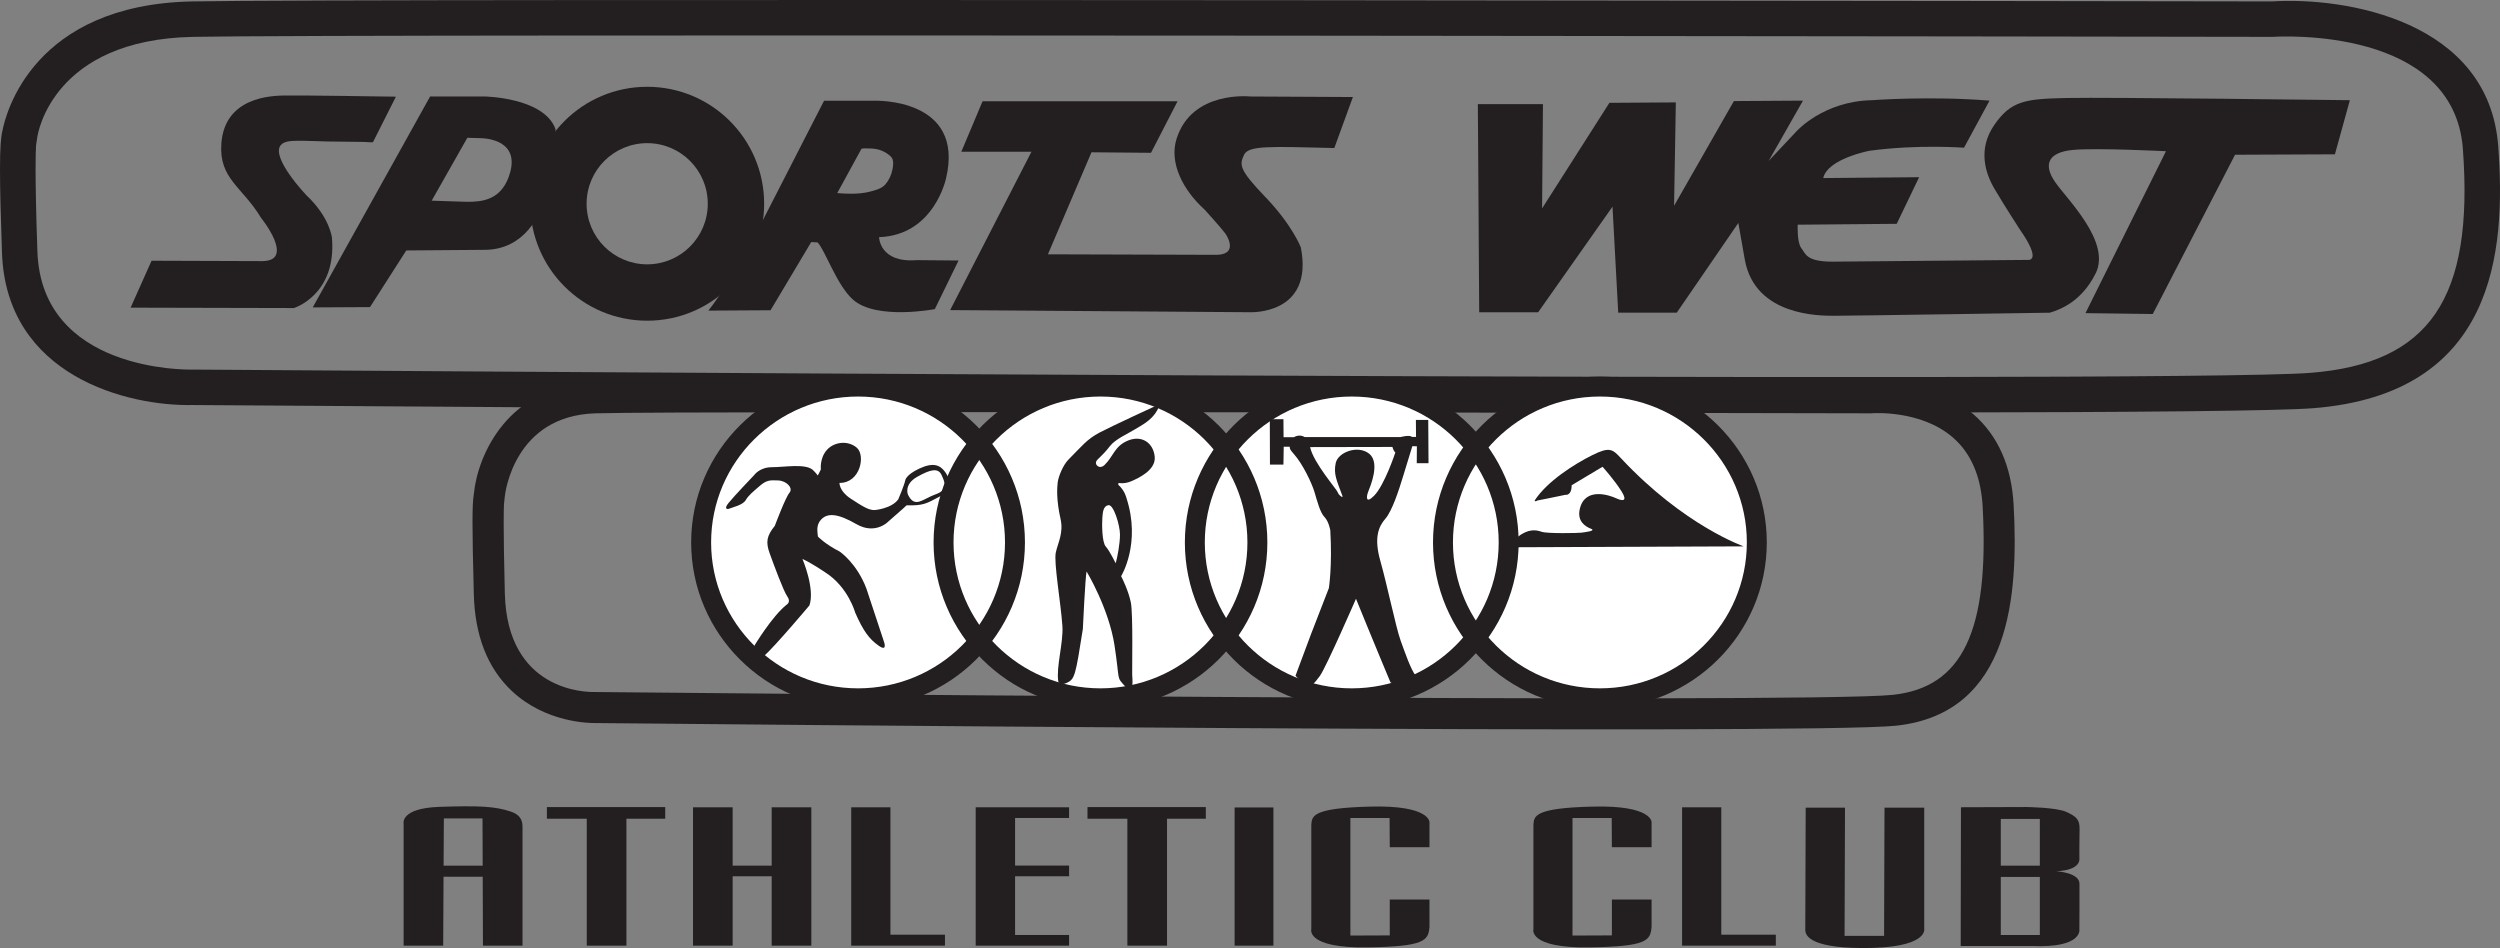 <?xml version="1.0" encoding="UTF-8"?>
<svg xmlns="http://www.w3.org/2000/svg" xmlns:xlink="http://www.w3.org/1999/xlink" width="6167.66pt" height="2338.91pt" viewBox="0 0 6167.66 2338.91" version="1.1">
<rect x="0" y="0" width="6167.66" height="2338.91" fill="#808080" stroke="none"/>
<defs>
<clipPath id="clip1">
  <path d="M 4453 1992 L 4748 1992 L 4748 2338.91 L 4453 2338.91 Z M 4453 1992 "/>
</clipPath>
<clipPath id="clip2">
  <path d="M 0 0 L 6167.66 0 L 6167.66 1018 L 0 1018 Z M 0 0 "/>
</clipPath>
</defs>
<g id="surface1">
<path style=" stroke:none;fill-rule:nonzero;fill:rgb(13.699%,12.199%,12.5%);fill-opacity:1;" d="M 920.285 350.43 L 976.742 238.48 C 976.742 238.48 727.961 234.66 699.254 235.609 C 670.547 236.57 554.863 238.738 546.152 353.301 C 539.457 441.328 597.828 460.48 643.754 537.02 C 643.754 537.02 728.91 642.281 648.531 644.191 L 373.906 643.238 L 322.234 759.02 L 725.078 759.98 C 725.078 759.98 831.293 727.449 818.855 585.828 C 818.855 585.828 813.113 535.121 755.703 481.531 C 755.703 481.531 667.621 389.129 692.527 358.148 C 701.02 347.59 720.738 347.59 732.504 347.391 C 757.652 346.98 783.082 348.629 808.273 349.031 C 838.406 349.512 868.547 349.801 898.68 350.16 C 900.395 350.18 919.555 351.879 920.285 350.43 "/>
<path style=" stroke:none;fill-rule:nonzero;fill:rgb(13.699%,12.199%,12.5%);fill-opacity:1;" d="M 1370.5 318.77 C 1342.238 239.48 1193.078 237.91 1193.078 237.91 L 1061.191 237.91 L 771.508 758.398 L 912.809 757.621 L 1002.301 617.879 C 1010.16 617.879 1200.93 616.301 1200.93 616.301 C 1381.488 609.23 1370.5 318.77 1370.5 318.77 Z M 1258.91 424.129 C 1239.988 495.078 1187.961 497.922 1152.012 497.922 L 1064.969 495.078 L 1152.949 339.93 L 1185.121 340.871 C 1185.121 340.871 1281.488 339.43 1258.91 424.129 "/>
<path style=" stroke:none;fill-rule:nonzero;fill:rgb(13.699%,12.199%,12.5%);fill-opacity:1;" d="M 1596.648 214.102 C 1437.289 214.102 1308.102 343.289 1308.102 502.648 C 1308.102 662 1437.289 791.191 1596.648 791.191 C 1756 791.191 1885.191 662 1885.191 502.648 C 1885.191 343.289 1756 214.102 1596.648 214.102 Z M 1596.648 652.121 C 1514.09 652.121 1447.172 585.199 1447.172 502.648 C 1447.172 420.102 1514.09 353.172 1596.648 353.172 C 1679.199 353.172 1746.121 420.102 1746.121 502.648 C 1746.121 585.199 1679.199 652.121 1596.648 652.121 "/>
<path style=" stroke:none;fill-rule:nonzero;fill:rgb(13.699%,12.199%,12.5%);fill-opacity:1;" d="M 2261.648 641.75 C 2169.629 649.18 2168.699 585.051 2168.699 585.051 C 2305.34 580.398 2334.16 439.109 2334.16 439.109 C 2380.629 241.109 2158.469 248.551 2158.469 248.551 L 2032.988 248.551 L 1898.211 511.609 C 1802.461 701.238 1747.621 766.309 1747.621 766.309 L 1901 765.371 L 2001.379 597.129 L 2017.172 598.059 C 2036.691 619.43 2064.59 704.031 2104.559 739.352 C 2162.289 790.371 2306.27 762.59 2306.27 762.59 L 2364.828 642.68 Z M 2099.23 477.949 C 2087.988 477.988 2076.719 477.32 2065.531 476.301 C 2065.531 476.301 2125 367.59 2125.031 367.539 C 2126.191 365.41 2139.078 366.25 2140.891 366.219 C 2152.699 366.102 2164.781 367.109 2175.738 371.852 C 2183.801 375.34 2192.43 380.59 2198.461 387.059 C 2205.781 394.91 2203.641 408.539 2201.828 417.91 C 2199.262 431.219 2193.34 444.328 2184.48 454.691 C 2175.031 465.73 2158.199 469.809 2144.711 473.148 C 2129.93 476.828 2114.41 477.91 2099.23 477.949 "/>
<path style=" stroke:none;fill-rule:nonzero;fill:rgb(13.699%,12.199%,12.5%);fill-opacity:1;" d="M 2839.59 377 L 2905.129 249.852 L 2424.051 249.852 L 2371.609 374.379 L 2544.641 374.379 L 2344.078 765.02 L 3083.398 770.262 C 3083.398 770.262 3242.031 778.129 3209.25 610.34 C 3209.25 610.34 3188.289 555.281 3121.43 485.801 C 3054.57 416.328 3058.512 405.84 3068.988 382.238 C 3079.48 358.648 3131.922 361.27 3291.84 365.199 L 3337.719 239.359 L 3084.719 238.051 C 3084.719 238.051 2940.121 222.051 2902.512 342.922 C 2884.16 401.91 2918.238 468.762 2971.988 517.262 C 2971.988 517.262 3011.309 560.531 3023.109 576.262 C 3023.109 576.262 3058.52 626.07 3003.449 628.691 L 2585.281 627.379 L 2692.77 375.691 L 2839.59 377 "/>
<path style=" stroke:none;fill-rule:nonzero;fill:rgb(13.699%,12.199%,12.5%);fill-opacity:1;" d="M 3645.941 256.949 L 3806.578 256.949 L 3804.41 514.199 L 3970.48 253.699 L 4134.379 252.609 L 4130.039 507.691 L 4277.66 249.352 L 4448.07 248.27 L 4363.41 396.969 L 4431.789 324.25 C 4431.789 324.25 4498 249.352 4618.488 247.18 C 4618.488 247.18 4761.762 236.328 4908.289 248.27 L 4845.352 364.398 C 4845.352 364.398 4731.379 355.719 4611.988 372 C 4611.988 372 4508.871 391.539 4498.012 439.301 L 4734.629 437.129 L 4679.289 552.18 L 4435.078 554.352 C 4435.078 554.352 4432.898 597.77 4443.762 611.879 C 4454.609 626 4455.699 645.531 4520.828 645.531 L 5003.82 641.191 C 5003.82 641.191 5038.551 645.531 4983.199 566.301 C 4983.199 566.301 4943.02 504.422 4920.23 465.352 C 4897.441 426.281 4878.98 367.66 4920.23 307.961 C 4961.48 248.27 4997.289 243.93 5098.238 241.75 C 5199.191 239.578 5797.281 247.18 5797.281 247.18 L 5760.379 380.691 L 5513.988 381.77 L 5311.02 774.699 L 5144.961 772.531 L 5343.578 373.09 C 5343.578 373.09 5174.27 364.398 5114.57 369.828 C 5054.871 375.262 5039.039 404.121 5070.078 449.07 C 5099.941 492.32 5209.012 597.07 5169.93 674.84 C 5134.738 744.852 5082.031 763.84 5057.059 771.441 C 5057.059 771.441 4563.211 779.039 4525.211 779.039 C 4487.219 779.039 4330.91 779.039 4304.859 642.281 L 4288.578 550.012 L 4136.621 771.441 L 3992.262 771.441 L 3978.148 509.852 L 3794.719 770.352 L 3649.289 770.352 L 3645.941 256.949 "/>
<path style=" stroke:none;fill-rule:nonzero;fill:rgb(13.699%,12.199%,12.5%);fill-opacity:1;" d="M 1259.898 2002.113 C 1220.949 1989.152 1180.898 1987.242 1083.859 1990.598 C 986.82 1993.949 995.75 2031.855 995.75 2031.855 L 995.75 2333.012 L 1093.34 2333.012 L 1094.25 2162.914 L 1190.891 2162.914 L 1191.488 2333.012 L 1289.09 2333.012 L 1289.09 2040.219 C 1289.09 2024.598 1284.328 2010.238 1259.898 2002.113 Z M 1094.391 2135.594 L 1095.012 2019.023 L 1190.379 2019.023 L 1190.789 2135.594 L 1094.391 2135.594 "/>
<path style=" stroke:none;fill-rule:nonzero;fill:rgb(13.699%,12.199%,12.5%);fill-opacity:1;" d="M 1641.129 1991.129 L 1349.191 1991.129 L 1349.191 2019.836 L 1447.57 2019.836 L 1447.57 2333.004 L 1545.41 2333.004 L 1545.41 2019.836 L 1641.129 2019.836 L 1641.129 1991.129 "/>
<path style=" stroke:none;fill-rule:nonzero;fill:rgb(13.699%,12.199%,12.5%);fill-opacity:1;" d="M 2974.852 1991.129 L 2682.898 1991.129 L 2682.898 2019.836 L 2781.289 2019.836 L 2781.289 2333.004 L 2879.129 2333.004 L 2879.129 2019.836 L 2974.852 2019.836 L 2974.852 1991.129 "/>
<path style=" stroke:none;fill-rule:nonzero;fill:rgb(13.699%,12.199%,12.5%);fill-opacity:1;" d="M 1903.809 1991.664 L 1903.809 2135.594 L 1807.488 2135.594 L 1807.488 1991.664 L 1709.719 1991.664 L 1709.719 2333.012 L 1807.488 2333.012 L 1807.488 2161.824 L 1903.809 2161.824 L 1903.809 2333.012 L 2001.59 2333.012 L 2001.59 1991.664 L 1903.809 1991.664 "/>
<path style=" stroke:none;fill-rule:nonzero;fill:rgb(13.699%,12.199%,12.5%);fill-opacity:1;" d="M 2196.738 2305.938 L 2196.738 1991.664 L 2100.031 1991.664 L 2100.031 2333.012 L 2331.27 2333.012 L 2331.27 2305.938 L 2196.738 2305.938 "/>
<path style=" stroke:none;fill-rule:nonzero;fill:rgb(13.699%,12.199%,12.5%);fill-opacity:1;" d="M 4246.512 2305.938 L 4246.512 1991.664 L 4149.809 1991.664 L 4149.809 2333.012 L 4381.051 2333.012 L 4381.051 2305.938 L 4246.512 2305.938 "/>
<path style=" stroke:none;fill-rule:nonzero;fill:rgb(13.699%,12.199%,12.5%);fill-opacity:1;" d="M 2637.488 2018 L 2637.488 1991.633 L 2407.102 1991.633 L 2407.102 2333.012 L 2637.488 2333.012 L 2637.488 2306.645 L 2504.27 2306.645 L 2504.27 2161.781 L 2637.488 2161.781 L 2637.488 2135.414 L 2504.27 2135.414 L 2504.27 2018 L 2637.488 2018 "/>
<path style=" stroke:none;fill-rule:nonzero;fill:rgb(13.699%,12.199%,12.5%);fill-opacity:1;" d="M 3141.602 2333.012 L 3045.852 2333.012 L 3045.852 1992.035 L 3141.602 1992.035 L 3141.602 2333.012 "/>
<path style=" stroke:none;fill-rule:nonzero;fill:rgb(13.699%,12.199%,12.5%);fill-opacity:1;" d="M 3331.48 2018.043 L 3428.199 2018.043 L 3428.648 2090.117 L 3526.578 2090.117 L 3526.578 2028.387 C 3526.578 2028.387 3528.398 1986.293 3381.73 1989.902 C 3235.07 1993.512 3236.441 2013.41 3235.07 2036.363 L 3235.07 2292.137 C 3235.07 2292.137 3220.891 2339.473 3373.762 2337.207 C 3515.699 2335.105 3523.691 2320.406 3526.578 2286.66 L 3526.578 2219.219 L 3428.648 2219.219 L 3428.648 2307.668 L 3331.48 2308.086 L 3331.48 2018.043 "/>
<path style=" stroke:none;fill-rule:nonzero;fill:rgb(13.699%,12.199%,12.5%);fill-opacity:1;" d="M 3879.449 2018.043 L 3976.172 2018.043 L 3976.621 2090.117 L 4074.551 2090.117 L 4074.551 2028.387 C 4074.551 2028.387 4076.371 1986.293 3929.699 1989.902 C 3783.039 1993.512 3784.41 2013.41 3783.039 2036.363 L 3783.039 2292.137 C 3783.039 2292.137 3768.859 2339.473 3921.73 2337.207 C 4063.672 2335.105 4071.66 2320.406 4074.551 2286.66 L 4074.551 2219.219 L 3976.621 2219.219 L 3976.621 2307.668 L 3879.449 2308.086 L 3879.449 2018.043 "/>
<g clip-path="url(#clip1)" clip-rule="nonzero">
<path style=" stroke:none;fill-rule:nonzero;fill:rgb(13.699%,12.199%,12.5%);fill-opacity:1;" d="M 4454.77 1992.57 L 4551.719 1992.57 L 4550.691 2308.844 L 4648.16 2308.844 L 4649.191 1992.57 L 4747.191 1992.57 L 4747.199 2292.254 C 4747.199 2292.254 4756.531 2339.43 4595.789 2338.906 C 4457.871 2338.457 4453.73 2304.168 4453.73 2293.801 L 4454.77 1992.57 "/>
</g>
<path style=" stroke:none;fill-rule:nonzero;fill:rgb(13.699%,12.199%,12.5%);fill-opacity:1;" d="M 5130.191 2180.168 C 5129.969 2152.336 5072.969 2149.43 5072.969 2149.43 C 5134.641 2146.762 5129.969 2118.707 5129.969 2118.707 C 5129.969 2118.707 5129.738 2071.496 5130.422 2046.336 C 5131.09 2021.172 5121.738 2014.051 5097.461 2002.914 C 5073.18 1991.781 4998.738 1990.98 4998.738 1990.98 L 4837.828 1991.516 L 4837.18 2333.801 L 5015.309 2333.801 C 5136.879 2338.926 5129.969 2293.5 5129.969 2293.5 C 5129.969 2293.5 5130.398 2205.574 5130.191 2180.168 Z M 5032.41 2306.75 L 4936.051 2306.75 L 4936.051 2163.438 L 5032.41 2163.438 Z M 5032.41 2135.594 L 4936.051 2135.594 L 4936.051 2020.297 L 5032.41 2020.297 L 5032.41 2135.594 "/>
<path style=" stroke:none;fill-rule:nonzero;fill:rgb(13.699%,12.199%,12.5%);fill-opacity:1;" d="M 1467.52 943.199 C 1251.91 949.211 1178.18 1124.84 1169.191 1217.449 C 1166.801 1231.172 1165.672 1252.539 1165.672 1289.301 C 1165.672 1328.559 1166.871 1384.805 1168.949 1466.238 C 1171.551 1568.195 1202.922 1648.262 1262.18 1704.191 C 1346.32 1783.633 1456.031 1784.008 1468.328 1783.793 C 1591.879 1785.031 4464.762 1813.566 4678.66 1790.254 C 4962.301 1759.312 4979.539 1465.012 4967.809 1246.34 C 4962.648 1150.051 4929.07 1074.391 4867.988 1021.461 C 4767.512 934.359 4629.641 941.969 4613.672 943.18 C 4561.219 943.059 1703.711 936.621 1467.52 943.199 Z M 1245.281 1225.422 C 1246.109 1217.262 1267.969 1025.32 1469.66 1019.691 C 1705.691 1013.121 4585.531 1019.641 4614.59 1019.699 L 4616.238 1019.711 L 4617.98 1019.559 C 4619.172 1019.461 4738.719 1010.328 4818.262 1079.621 C 4862.789 1118.43 4887.398 1175.898 4891.398 1250.441 C 4907.809 1556.805 4841.711 1695.48 4670.359 1714.176 C 4460.891 1737.012 1498.879 1707.566 1468.969 1707.27 L 1467.52 1707.277 C 1445.441 1707.805 1251.602 1705.391 1245.449 1464.297 C 1243.301 1380.16 1242.641 1326.02 1242.641 1291.262 C 1242.641 1268.359 1242.93 1253.93 1243.27 1244.801 C 1243.551 1242.07 1245.281 1225.422 1245.281 1225.422 "/>
<g clip-path="url(#clip2)" clip-rule="nonzero">
<path style=" stroke:none;fill-rule:nonzero;fill:rgb(13.699%,12.199%,12.5%);fill-opacity:1;" d="M 474.02 3.512 C 81.73 11.469 14.281 280.039 6.203 321.648 C 2.141 337.301 0 364.719 0 417.969 C 0 464.219 1.598 529.852 4.891 623.879 C 15.559 928.539 316.301 1002.57 474.832 999.219 C 677.145 1000.699 5360.09 1034.609 5707.148 1007.031 C 6155.969 971.359 6182.461 621.441 6163.34 361.328 C 6140.512 51.039 5786.988 -8.359 5603.25 3.59 L 5606.172 3.5 C 5558.75 3.422 860.387 -4.34 474.02 3.512 Z M 91.918 338.699 C 93.324 328.871 130.305 97.961 475.793 90.941 C 861.211 83.121 5558.621 90.879 5606.02 90.949 L 5607.441 90.949 L 5608.891 90.859 C 5627.051 89.719 6053.941 66.281 6076.121 367.75 C 6103.219 736.52 5994.32 896.469 5700.219 919.852 C 5356.801 947.141 524 912.109 475.215 911.762 L 473.938 911.77 C 458.785 912.078 102.629 915.91 92.293 620.809 C 88.82 521.551 87.773 457.559 87.773 416.48 C 87.773 387.422 88.293 369.969 88.852 359.48 C 89.109 357.699 91.918 338.699 91.918 338.699 "/>
</g>
<path style=" stroke:none;fill-rule:nonzero;fill:rgb(100%,100%,100%);fill-opacity:1;" d="M 2504.012 1338.238 C 2504.012 1550.609 2330.691 1722.781 2116.891 1722.781 C 1903.078 1722.781 1729.762 1550.609 1729.762 1338.238 C 1729.762 1125.852 1903.078 953.68 2116.891 953.68 C 2330.691 953.68 2504.012 1125.852 2504.012 1338.238 "/>
<path style=" stroke:none;fill-rule:nonzero;fill:rgb(100%,100%,100%);fill-opacity:1;" d="M 3098 1338.238 C 3098 1550.609 2924.672 1722.781 2710.859 1722.781 C 2497.059 1722.781 2323.738 1550.609 2323.738 1338.238 C 2323.738 1125.852 2497.059 953.68 2710.859 953.68 C 2924.672 953.68 3098 1125.852 3098 1338.238 "/>
<path style=" stroke:none;fill-rule:nonzero;fill:rgb(100%,100%,100%);fill-opacity:1;" d="M 3721.129 1338.238 C 3721.129 1550.609 3547.801 1722.781 3334 1722.781 C 3120.191 1722.781 2946.871 1550.609 2946.871 1338.238 C 2946.871 1125.852 3120.191 953.68 3334 953.68 C 3547.801 953.68 3721.129 1125.852 3721.129 1338.238 "/>
<path style=" stroke:none;fill-rule:nonzero;fill:rgb(100%,100%,100%);fill-opacity:1;" d="M 4329.68 1338.238 C 4329.68 1550.609 4156.359 1722.781 3942.559 1722.781 C 3728.75 1722.781 3555.43 1550.609 3555.43 1338.238 C 3555.43 1125.852 3728.75 953.68 3942.559 953.68 C 4156.359 953.68 4329.68 1125.852 4329.68 1338.238 "/>
<path style=" stroke:none;fill-rule:nonzero;fill:rgb(13.699%,12.199%,12.5%);fill-opacity:1;" d="M 2330.73 1163.141 C 2319.102 1147.641 2302.488 1139.879 2268.172 1155.93 C 2233.852 1171.988 2233.289 1185.281 2233.289 1185.281 C 2230.512 1198.02 2216.121 1231.789 2216.121 1231.789 C 2199.512 1255.039 2157.98 1258.371 2157.98 1258.371 C 2143.031 1258.922 2127.539 1248.949 2098.738 1230.129 C 2069.949 1211.309 2071.059 1191.371 2071.059 1191.371 C 2122.551 1191.91 2135.84 1123.27 2113.691 1104.441 C 2091.551 1085.621 2057.219 1090.051 2039.5 1110.539 C 2021.789 1131.02 2025.109 1158.148 2025.109 1158.148 C 2024 1161.48 2017.359 1173.102 2017.359 1173.102 C 2014.59 1168.121 2004.621 1158.711 2004.621 1158.711 C 1985.238 1143.211 1934.859 1152.609 1904.398 1152.609 C 1873.949 1152.609 1860.672 1171.988 1860.672 1171.988 C 1860.672 1171.988 1811.391 1223.488 1797.539 1240.648 C 1783.699 1257.801 1796.988 1255.609 1796.988 1255.609 C 1808.059 1251.18 1832.43 1246.18 1839.621 1234 C 1846.82 1221.82 1857.34 1213.512 1873.949 1199.121 C 1890.559 1184.73 1898.871 1184.172 1919.91 1185.281 C 1940.941 1186.391 1957.559 1204.102 1947.59 1215.73 C 1937.621 1227.359 1911.602 1297.109 1911.602 1297.109 C 1891.109 1322.578 1888.898 1337.531 1898.871 1365.215 C 1908.84 1392.895 1933.199 1458.789 1942.051 1470.969 C 1952.641 1485.531 1940.391 1492.012 1940.391 1492.012 C 1904.398 1520.805 1861.219 1592.77 1861.219 1592.77 L 1851.801 1625.992 L 1884.469 1618.797 C 1911.609 1594.992 1996.871 1493.676 1996.871 1493.676 C 2011.262 1452.715 1979.711 1379.059 1979.711 1379.059 C 2002.398 1389.02 2036.18 1412.281 2036.18 1412.281 C 2092.648 1448.273 2109.809 1511.379 2109.809 1511.379 C 2129.738 1556.77 2144.141 1576.156 2167.398 1592.77 C 2190.66 1609.383 2180.691 1582.809 2180.691 1582.809 L 2137.5 1452.137 C 2113.691 1389.012 2071.609 1360.793 2071.609 1360.793 C 2033.961 1341.418 2017.898 1323.699 2017.898 1323.699 C 2017.352 1317.039 2012.93 1299.328 2022.34 1286.051 C 2039.379 1261.988 2068.84 1267.77 2113.129 1293.25 C 2157.43 1318.719 2188.441 1289.371 2188.441 1289.371 C 2226.078 1256.699 2236.609 1246.738 2236.609 1246.738 C 2278.129 1247.301 2283.672 1243.422 2319.102 1224.59 C 2354.539 1205.762 2342.359 1178.641 2330.73 1163.141 Z M 2308.031 1219.609 C 2276.469 1230.68 2257.102 1255.59 2239.93 1220.16 C 2239.93 1220.16 2229.398 1195.25 2262.629 1176.422 C 2295.852 1157.59 2314.672 1153.719 2322.98 1171.988 C 2331.281 1190.262 2339.602 1208.531 2308.031 1219.609 "/>
<path style=" stroke:none;fill-rule:nonzero;fill:rgb(13.699%,12.199%,12.5%);fill-opacity:1;" d="M 2855.672 999.309 C 2855.672 999.309 2745.051 1050.219 2713.109 1066.891 C 2681.16 1083.551 2667.621 1102.191 2635.801 1134.012 C 2623.309 1146.5 2611.27 1174.738 2609.422 1190.012 C 2607.719 1204.02 2605.969 1233.961 2616.359 1279.809 C 2624.23 1314.52 2610.352 1338.129 2604.789 1362.66 C 2599.23 1387.195 2617.129 1486.77 2620.988 1544.121 C 2623.77 1585.309 2605.25 1645.477 2610.809 1681.125 C 2610.809 1681.125 2613.59 1693.637 2632.559 1684.367 C 2651.539 1675.102 2653.391 1666.773 2671.441 1551.977 C 2671.441 1551.977 2677.449 1422.844 2680.699 1409.883 C 2680.699 1409.883 2735.781 1501.074 2749.672 1592.727 C 2763.559 1684.379 2753.371 1668.164 2776.051 1693.625 C 2798.73 1719.086 2793.641 1674.645 2793.18 1664 C 2792.719 1653.355 2795.488 1514.504 2789.941 1486.727 C 2784.379 1458.949 2769.57 1428.402 2765.871 1421.465 C 2765.871 1421.465 2815.859 1340.945 2778.828 1228 C 2778.828 1228 2775.121 1210.41 2758.922 1196.07 L 2759.391 1191.43 C 2759.391 1191.43 2773.738 1194.68 2790.859 1187.27 C 2807.988 1179.859 2852.43 1159.961 2848.719 1126.172 C 2845.02 1092.379 2816.781 1072.941 2782.988 1086.828 C 2749.199 1100.719 2747.059 1125.891 2725.129 1147 C 2712.629 1159.039 2700.609 1146.539 2704.301 1138.672 C 2708 1130.801 2717.199 1127.719 2738.559 1100.25 C 2751.52 1083.59 2782.059 1070.172 2801.039 1058.602 C 2820.031 1047.02 2848.262 1033.609 2860.289 1000.281 L 2855.672 999.309 "/>
<path style=" stroke:none;fill-rule:nonzero;fill:rgb(13.699%,12.199%,12.5%);fill-opacity:1;" d="M 3524.262 1142.75 L 3523.57 1035.922 L 3493.102 1035.922 L 3493.441 1077.949 L 3483.289 1077.949 C 3478.391 1072 3454.91 1078.301 3454.91 1078.301 L 3218.852 1078.301 C 3205.18 1069.898 3192.23 1078.66 3192.23 1078.66 L 3166.672 1078.66 L 3166.309 1034.18 L 3132.699 1034.18 L 3133.051 1146.25 L 3166.309 1146.25 L 3167.02 1102.121 L 3181.73 1102.121 C 3182.789 1106.672 3179.98 1106.672 3192.23 1120.328 C 3213.75 1144.309 3236.371 1191.781 3243.02 1214.199 C 3249.672 1236.621 3257.031 1264.988 3267.531 1275.488 C 3278.039 1286 3281.898 1308.07 3281.898 1308.07 C 3287.148 1396.324 3278.391 1450.961 3278.391 1450.961 L 3234.621 1563.754 L 3196.09 1667.062 C 3196.09 1667.062 3223.41 1697.543 3230.059 1693.688 C 3236.711 1689.836 3240.93 1688.789 3256.328 1667.414 C 3271.738 1646.043 3345.289 1477.234 3345.289 1477.234 C 3345.289 1477.234 3362.449 1518.562 3371.91 1542.379 C 3380 1562.762 3430.398 1683.535 3430.398 1683.535 L 3462.27 1698.941 L 3493.09 1667.77 C 3480.129 1650.953 3466.48 1610.676 3455.27 1579.852 C 3444.059 1549.031 3422 1442.207 3405.539 1384.422 C 3389.078 1326.629 3400.98 1298.961 3417.789 1279.691 C 3434.609 1260.422 3451.422 1208.25 3461.219 1176.031 C 3471.02 1143.809 3484.34 1100.719 3484.34 1100.719 L 3495.551 1101.07 L 3495.191 1142.75 Z M 3389.75 1223.211 C 3369.25 1243.711 3370.449 1226.02 3375.27 1213.559 C 3380.102 1201.102 3405.828 1142.02 3378.09 1119.512 C 3350.352 1097 3300.93 1115.488 3295.301 1142.422 C 3289.672 1169.352 3297.238 1183.852 3311.77 1223.211 C 3314.59 1230.852 3301.738 1220.789 3300.129 1214.359 C 3298.531 1208 3240.281 1141.789 3232.102 1103.039 L 3231.801 1103.039 L 3231.789 1101.828 C 3231.859 1102.211 3232.012 1102.648 3232.102 1103.039 L 3435.16 1102.641 C 3435.16 1102.641 3437.578 1112.281 3442.398 1116.301 C 3442.398 1116.301 3415.691 1197.27 3389.75 1223.211 "/>
<path style=" stroke:none;fill-rule:nonzero;fill:rgb(13.699%,12.199%,12.5%);fill-opacity:1;" d="M 4301.781 1347.918 C 4301.781 1347.918 4154.75 1296.941 3999.68 1131.148 C 3978.359 1108.352 3971.789 1101.102 3927.789 1123.102 C 3883.801 1145.09 3816.73 1187.48 3786.141 1234.699 C 3786.141 1234.699 3786.129 1238.988 3793.121 1234.699 C 3793.121 1234.699 3840.34 1225.57 3861.801 1220.75 C 3861.801 1220.75 3877.359 1223.969 3877.359 1197.141 L 3953.551 1151.539 C 3953.551 1151.539 3982.711 1183.699 4000.762 1212.699 C 4015.789 1236.852 4003.449 1236.84 3987.352 1229.328 C 3971.25 1221.828 3909.539 1200.172 3897.211 1256.699 C 3890.77 1286.211 3911.172 1299.102 3925.109 1304.461 C 3939.051 1309.82 3909.012 1313.051 3901.5 1314.121 C 3893.98 1315.191 3817.262 1316.789 3803.309 1311.961 C 3789.359 1307.141 3770.602 1303.371 3741.621 1326.449 L 3727.129 1355.969 L 3748.051 1350.062 L 4301.781 1347.918 "/>
<path style=" stroke:none;fill-rule:nonzero;fill:rgb(13.699%,12.199%,12.5%);fill-opacity:1;" d="M 3535.328 1338.238 C 3535.328 1563.84 3720.031 1747.379 3947.051 1747.379 C 4174.07 1747.379 4358.781 1563.84 4358.781 1338.238 C 4358.781 1112.629 4174.07 929.078 3947.051 929.078 C 3720.031 929.078 3535.328 1112.629 3535.328 1338.238 Z M 3584.52 1338.238 C 3584.52 1139.762 3747.141 978.281 3947.051 978.281 C 4146.949 978.281 4309.578 1139.762 4309.578 1338.238 C 4309.578 1536.711 4146.949 1698.184 3947.051 1698.184 C 3747.141 1698.184 3584.52 1536.711 3584.52 1338.238 "/>
<path style=" stroke:none;fill-rule:nonzero;fill:rgb(13.699%,12.199%,12.5%);fill-opacity:1;" d="M 2923.129 1338.238 C 2923.129 1563.84 3107.828 1747.379 3334.852 1747.379 C 3561.879 1747.379 3746.578 1563.84 3746.578 1338.238 C 3746.578 1112.629 3561.879 929.078 3334.852 929.078 C 3107.828 929.078 2923.129 1112.629 2923.129 1338.238 Z M 2972.32 1338.238 C 2972.32 1139.762 3134.949 978.281 3334.852 978.281 C 3534.75 978.281 3697.379 1139.762 3697.379 1338.238 C 3697.379 1536.711 3534.75 1698.184 3334.852 1698.184 C 3134.949 1698.184 2972.32 1536.711 2972.32 1338.238 "/>
<path style=" stroke:none;fill-rule:nonzero;fill:rgb(13.699%,12.199%,12.5%);fill-opacity:1;" d="M 2303.211 1338.238 C 2303.211 1563.84 2487.91 1747.379 2714.941 1747.379 C 2941.969 1747.379 3126.66 1563.84 3126.66 1338.238 C 3126.66 1112.629 2941.969 929.078 2714.941 929.078 C 2487.91 929.078 2303.211 1112.629 2303.211 1338.238 Z M 2352.41 1338.238 C 2352.41 1139.762 2515.039 978.281 2714.941 978.281 C 2914.84 978.281 3077.469 1139.762 3077.469 1338.238 C 3077.469 1536.711 2914.84 1698.184 2714.941 1698.184 C 2515.039 1698.184 2352.41 1536.711 2352.41 1338.238 "/>
<path style=" stroke:none;fill-rule:nonzero;fill:rgb(13.699%,12.199%,12.5%);fill-opacity:1;" d="M 1705.16 1338.238 C 1705.16 1563.84 1889.859 1747.379 2116.891 1747.379 C 2343.91 1747.379 2528.609 1563.84 2528.609 1338.238 C 2528.609 1112.629 2343.91 929.078 2116.891 929.078 C 1889.859 929.078 1705.16 1112.629 1705.16 1338.238 Z M 1754.359 1338.238 C 1754.359 1139.762 1916.988 978.281 2116.891 978.281 C 2316.789 978.281 2479.422 1139.762 2479.422 1338.238 C 2479.422 1536.711 2316.789 1698.184 2116.891 1698.184 C 1916.988 1698.184 1754.359 1536.711 1754.359 1338.238 "/>
<path style=" stroke:none;fill-rule:nonzero;fill:rgb(100%,100%,100%);fill-opacity:1;" d="M 2752.469 1389.617 C 2752.469 1389.617 2737.469 1358.883 2727.961 1348.281 C 2718.449 1337.68 2718.461 1291.969 2719.551 1277.691 C 2720.641 1263.422 2721.738 1248.43 2734.539 1246.23 C 2747.352 1244.031 2763.078 1295.969 2763.078 1319.02 C 2763.078 1342.066 2756.129 1377.547 2752.469 1389.617 "/>
</g>
</svg>
